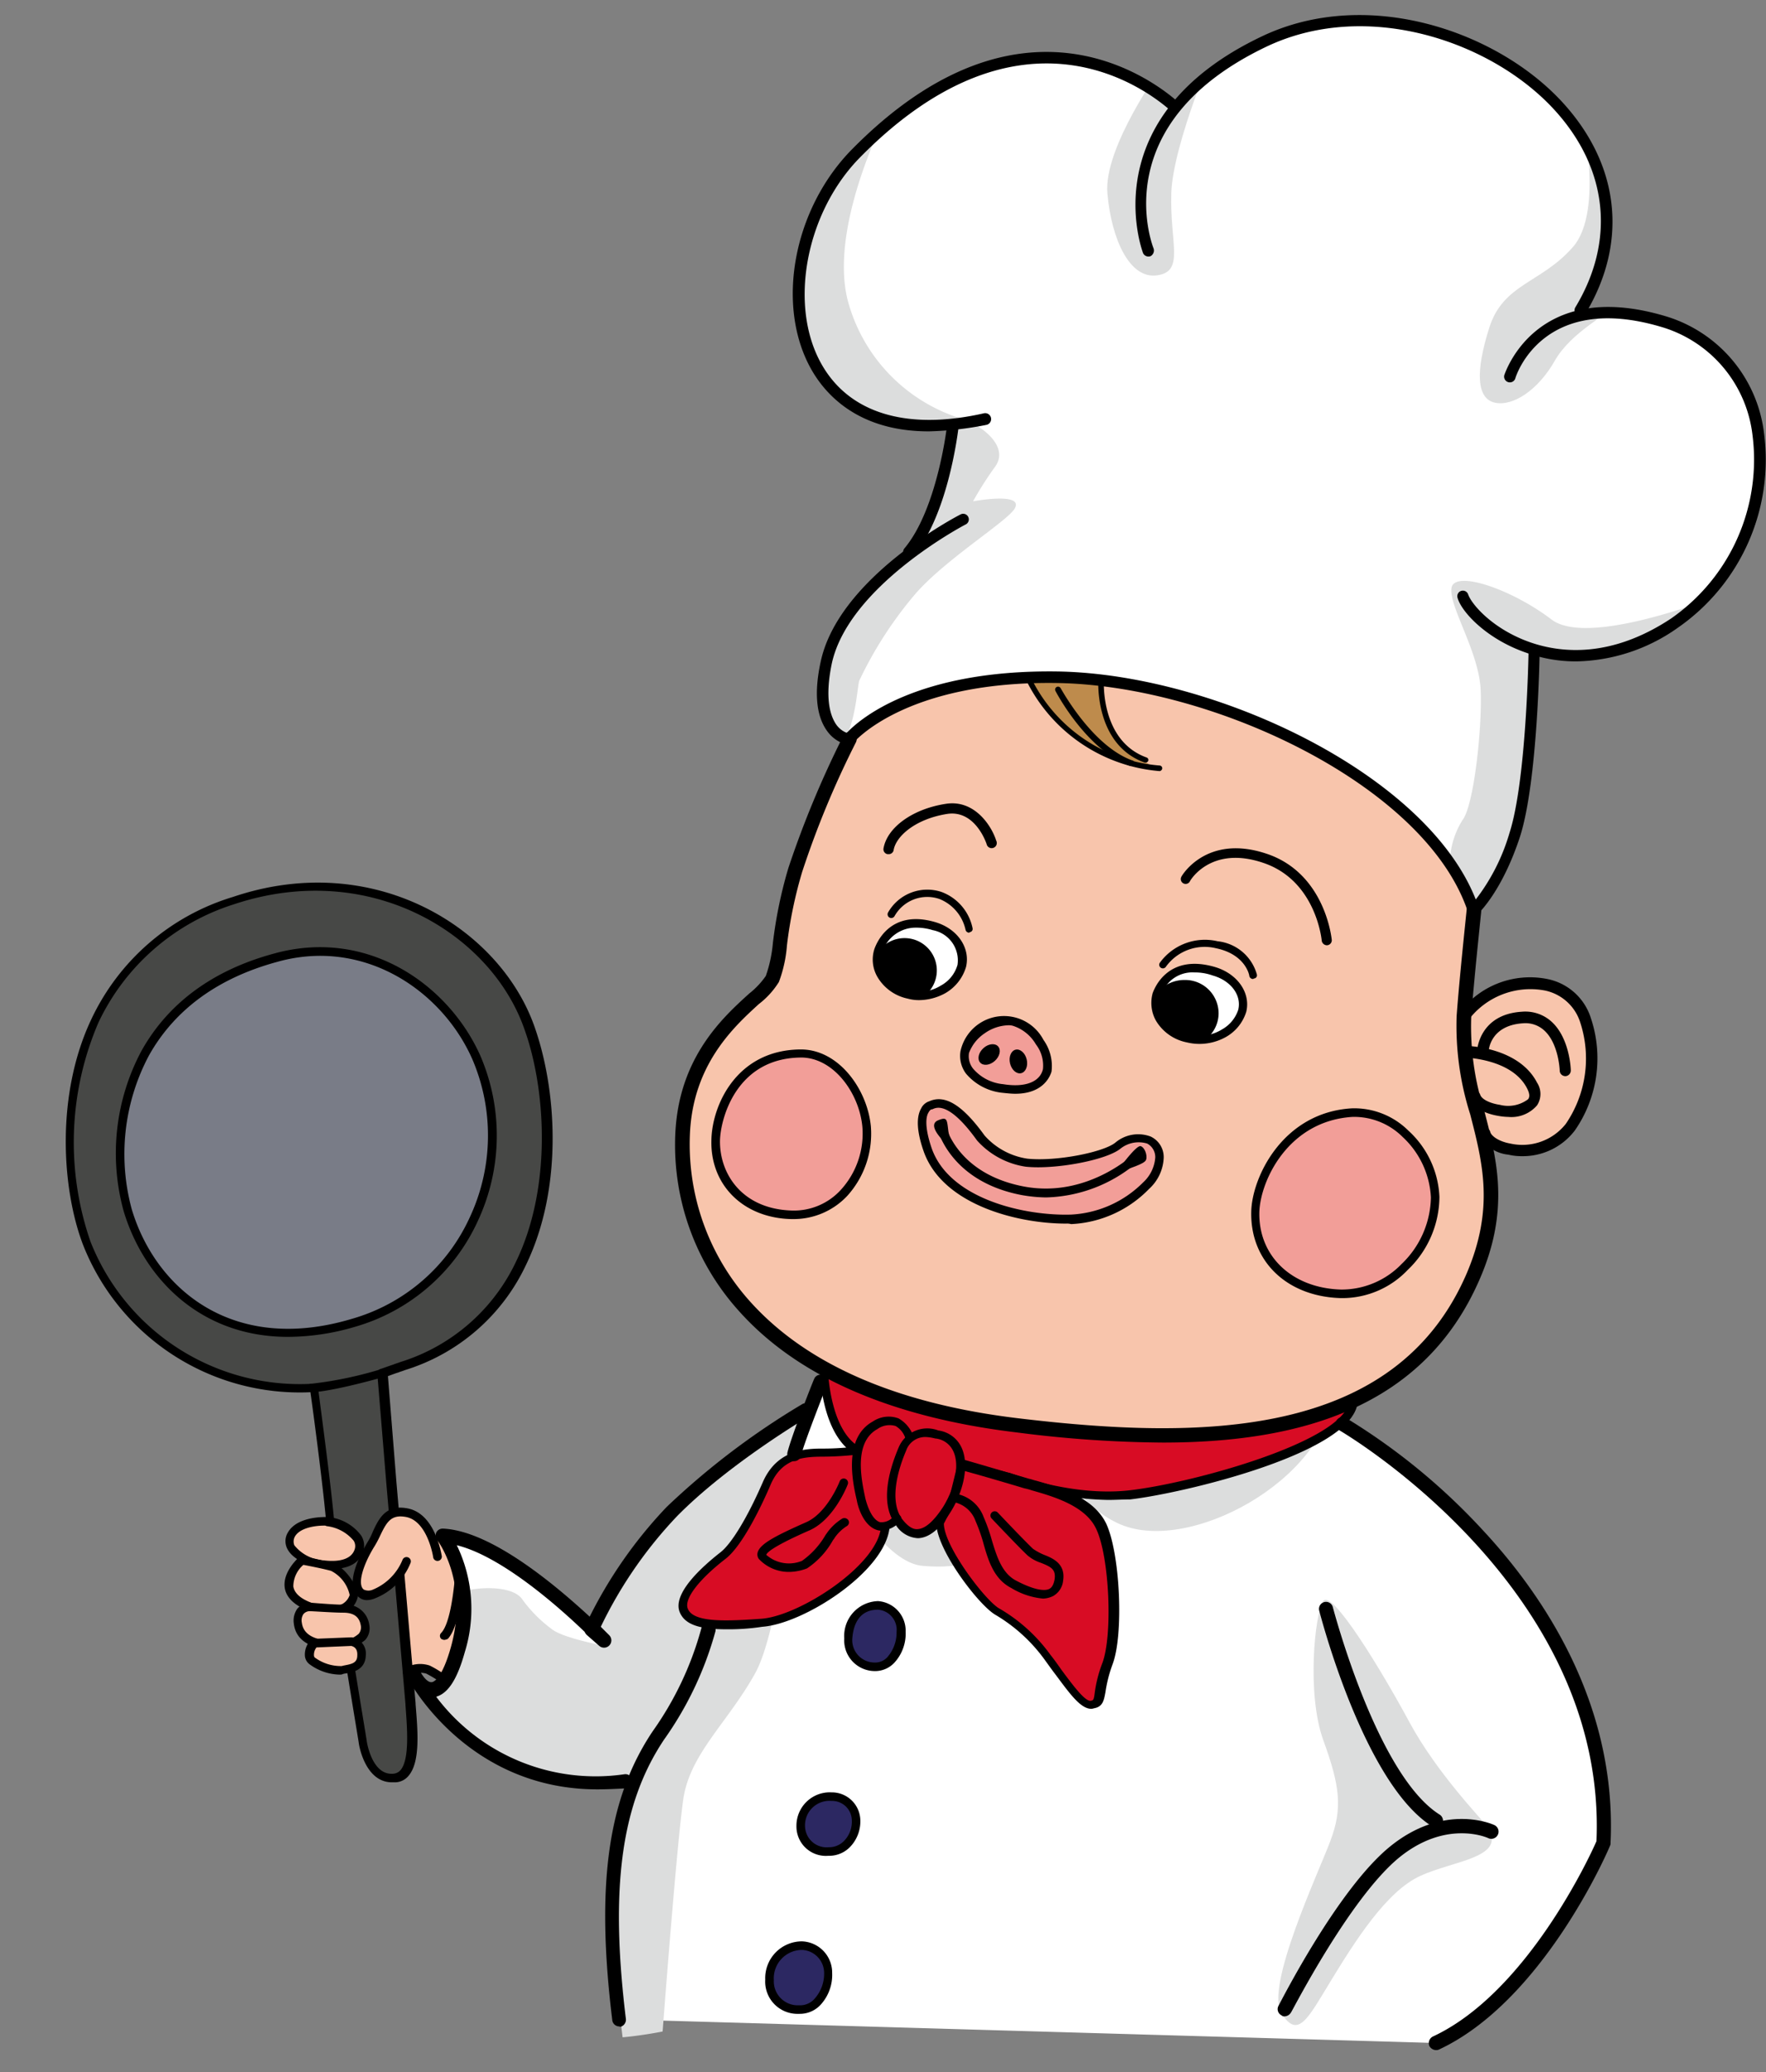 <svg id="グループ化_268" data-name="グループ化 268" xmlns="http://www.w3.org/2000/svg" xmlns:xlink="http://www.w3.org/1999/xlink" viewBox="0 0 171.702 201.395">
  <rect x="0" y="0" width="171.702" height="201.395" fill="#808080" stroke="none"/>
  <defs>
    <style>
      .cls-1 {
        fill: none;
        stroke: #e60012;
        stroke-linecap: round;
        stroke-miterlimit: 10;
        stroke-width: 1.701px;
      }

      .cls-2 {
        fill: #fff;
      }

      .cls-3 {
        fill: #f8c5ac;
      }

      .cls-4 {
        clip-path: url(#clip-path);
      }

      .cls-5 {
        fill: #dcdddd;
      }

      .cls-6 {
        fill: #d80c24;
      }

      .cls-7 {
        fill: #f29e98;
      }

      .cls-8 {
        fill: #be8b4c;
      }

      .cls-9 {
        clip-path: url(#clip-path-5);
      }

      .cls-10 {
        fill: #474846;
      }

      .cls-11 {
        fill: #2c2862;
      }

      .cls-12 {
        fill: #797c87;
      }
    </style>
    <clipPath id="clip-path">
      <path id="パス_94" data-name="パス 94" d="M172.656,274.522,144.87,266.5l-18.882,2.3-4.011,1.614s-1.272,3.18-2.055,5.381l.587-2.593s-7.925,4.6-13.012,9.832a43.649,43.649,0,0,0-7.729,11.349c-2.739-2.641-9.637-8.854-14.529-9.05,0,0,3.424,4.256,1.468,11.055S82.5,299.03,82.5,299.03A20.538,20.538,0,0,0,103,309.156l.929-.1c-2.152,5.234-2.886,12.278-1.125,26.171l79.394,2.3c9.588-7.435,15.9-22.307,15.9-22.307C199.267,289.736,172.656,274.522,172.656,274.522Z" transform="translate(-82.5 -266.5)"/>
    </clipPath>
    <clipPath id="clip-path-5">
      <path id="パス_112" data-name="パス 112" d="M242.671,33.28a16,16,0,0,0-7.974-.538c.049-.294.1-.489.1-.489C245.459,14.5,220.511-1.7,204.124,6.033a23.594,23.594,0,0,0-8.658,6.457c0,.049-.049.049-.049.1v-.147c-2.152-1.908-14.822-11.887-30.965,4.452-9,9.1-8.022,28.226,9.343,26.367v.294s-.881,8.169-4.256,12.132l.245.049c-3.375,2.495-7.289,6.31-8.218,10.713-1.468,6.946,2.2,7.436,2.2,7.436s4.99-6.261,20.3-6.017,36.346,10.175,40.455,22.649c0,0,2.3-2.055,4.011-7.338s1.859-17.953,1.859-17.953v-.049c3.62,1.076,8.365.978,13.6-2.544C254.9,55.293,255.536,37.046,242.671,33.28Z" transform="translate(-158.85 -4.053)"/>
    </clipPath>
  </defs>
  <g id="グループ化_148" data-name="グループ化 148" transform="translate(0)">
    <g id="グループ化_66" data-name="グループ化 66">
      <path id="パス_89" data-name="パス 89" class="cls-1" d="M0,0"/>
    </g>
    <g id="グループ化_67" data-name="グループ化 67" transform="translate(40.357 130.366)">
      <path id="パス_90" data-name="パス 90" class="cls-2" d="M172.656,274.522,144.87,266.5l-18.882,2.3-4.011,1.614s-1.272,3.18-2.055,5.381l.587-2.593s-7.925,4.6-13.012,9.832a43.649,43.649,0,0,0-7.729,11.349c-2.739-2.641-9.637-8.854-14.529-9.05,0,0,3.424,4.256,1.468,11.055S82.5,299.03,82.5,299.03A20.538,20.538,0,0,0,103,309.156l.929-.1c-2.152,5.234-2.886,12.278-1.516,23.334l79.394,2.3c9.979-4.6,16.29-19.469,16.29-19.469C199.267,289.736,172.656,274.522,172.656,274.522Z" transform="translate(-82.5 -266.5)"/>
    </g>
    <g id="グループ化_68" data-name="グループ化 68" transform="translate(142.302 95.58)">
      <path id="パス_91" data-name="パス 91" class="cls-3" d="M290.9,198.623a7.841,7.841,0,0,1,7.974-3.082c5.381.978,5.528,9.832,2.348,13.844-2.69,3.424-7.827,2.3-8.316.587" transform="translate(-290.9 -195.389)"/>
    </g>
    <g id="グループ化_69" data-name="グループ化 69" transform="translate(28.068 147.022)">
      <path id="パス_92" data-name="パス 92" class="cls-3" d="M72.6,303.362l-1.223-.1a3.763,3.763,0,0,0-2.495-2.641c-2.348-.489-2.593,1.565-3.522,3.033-.147.2-.245.44-.391.685h-.049l-.685-.734c-.147-.929-1.223-1.859-3.18-2.2,0,0-2.69-.2-3.473,1.272-.587,1.076.342,1.957,1.614,2.446v.147c-.342-.049-.538-.1-.538-.1s-3.326,2.886.734,4.549a1.278,1.278,0,0,0-1.174,1.614,2.064,2.064,0,0,0,1.37,1.712l.049.587c-.2.391-.44,1.027.1,1.419a4.61,4.61,0,0,0,2.886.881s6.017.391,7.24.049,2.886.734,2.886.734.929-2.642,1.37-4.6S72.6,303.362,72.6,303.362Z" transform="translate(-57.378 -300.549)"/>
    </g>
    <g id="グループ化_74" data-name="グループ化 74" transform="translate(40.357 130.366)">
      <g id="グループ化_70" data-name="グループ化 70" class="cls-4">
        <path id="パス_93" data-name="パス 93" class="cls-5" d="M120.612,275.9l.538,4.7s-1.614,18.1-4.3,22.943-6.359,7.827-7,12.278-2.006,22.551-2.006,22.551-9.294,1.908-9.588-.685c-.294-2.544-2.544-6.212-.832-12.132,1.761-5.919,5.381-6.9.929-9.735s-7-4.06-8.365-4.99A54.46,54.46,0,0,1,85,305.984s3.767-5.283,3.62-7.827-1.223-2.152-.147-2.544,4.6-.685,5.674.685a13.125,13.125,0,0,0,3.082,3.082c1.174.782,4.745,1.467,4.745,1.467s-1.468-1.908.538-4.843c2.006-2.984,10.126-17.023,10.126-17.023Z" transform="translate(-83.777 -271.302)"/>
      </g>
      <g id="グループ化_71" data-name="グループ化 71" class="cls-4">
        <path id="パス_95" data-name="パス 95" class="cls-5" d="M274.334,339.835c-.489-.685-4.843-5.136-7.533-10.126s-7.533-12.963-8.365-11.74-1.614,9.05,0,13.5,1.908,6.6.685,9.832-6.359,14.186-4.745,16.73,2.544.538,4.843-3.229,5.381-8.658,8.658-10.126C271.105,343.161,276.486,342.917,274.334,339.835Z" transform="translate(-170.139 -292.727)"/>
      </g>
      <g id="グループ化_72" data-name="グループ化 72" class="cls-4">
        <path id="パス_97" data-name="パス 97" class="cls-5" d="M209.389,274.749s-.538,7.974,6.213,11.2,20.252-4.207,20.937-12.572C237.175,265.063,209.389,274.749,209.389,274.749Z" transform="translate(-147.313 -268.292)"/>
      </g>
      <g id="グループ化_73" data-name="グループ化 73" class="cls-4">
        <path id="パス_99" data-name="パス 99" class="cls-5" d="M168.6,294.552s3.62,6.751,7.289,7c3.62.294,6.457-.391,7.289-3.228s-6.066-5.919-6.066-5.919Z" transform="translate(-126.482 -279.73)"/>
      </g>
    </g>
    <g id="グループ化_75" data-name="グループ化 75" transform="translate(66.396 131.051)">
      <path id="パス_101" data-name="パス 101" class="cls-6" d="M199.26,270.835s-17.562-1.614-18-1.614c-.391,0-18.393-1.321-18.393-1.321l-13.4,2.25s.147,5.772,3.18,7.582h0c-.147,0-1.614.2-3.277.2-1.761,0-4.256.1-5.528,3.033-1.272,2.984-2.935,5.968-4.207,7s-4.452,3.669-3.816,5.332,3.864,1.516,7.631,1.223,11.642-5.234,11.985-9.294l.391-.342a5.378,5.378,0,0,0,.685-.538c.049.1.147.2.2.294,1.321,1.761,2.788,1.565,4.4-.783l-.44.832c-.1,2.3,3.962,7.729,5.528,8.659a16.263,16.263,0,0,1,4.941,4.451c1.908,2.446,3.277,4.745,4.354,4.6s.391-1.076,1.468-3.962.685-10.762-.636-13.452-5.234-3.473-7.24-4.109L162.718,279l-.049.2v-.147l.049-.049,4.549,1.174a27.683,27.683,0,0,0,11.887,1.712c5.919-.636,21.181-4.7,21.768-9Z" transform="translate(-135.73 -267.9)"/>
    </g>
    <g id="グループ化_76" data-name="グループ化 76" transform="translate(66.266 63.349)">
      <path id="パス_102" data-name="パス 102" class="cls-3" d="M212.478,154.595s-.734,6.848-.978,10.371c-.636,8.805,5.479,14.577.881,25.193-6.7,15.556-23.725,16.975-44.271,14.529-27.2-3.229-33.02-18.491-32.628-28.226s7.827-13.208,8.707-15.164.489-4.892,2.2-10.615a92.269,92.269,0,0,1,5.283-12.719l3.62-7.827s31.8-.636,32.139-.636,21.035,11.3,21.377,11.545,3.962,9.93,3.962,9.93Z" transform="translate(-135.463 -129.5)"/>
    </g>
    <g id="グループ化_77" data-name="グループ化 77" transform="translate(112.319 94.07)">
      <path id="パス_103" data-name="パス 103" class="cls-2" d="M238.018,196.459c.391-1.663-.832-3.278-2.788-3.865-3.62-1.076-5.087,1.076-5.479,2.25-.538,1.614.44,3.62,3.033,4.3A4.373,4.373,0,0,0,238.018,196.459Z" transform="translate(-229.608 -192.302)"/>
    </g>
    <g id="グループ化_78" data-name="グループ化 78" transform="translate(85.263 89.739)">
      <path id="パス_104" data-name="パス 104" class="cls-2" d="M182.518,187.583a3.388,3.388,0,0,0-2.69-3.864c-3.522-1.027-4.99,1.125-5.381,2.348-.538,1.614.391,3.669,2.935,4.3A4.362,4.362,0,0,0,182.518,187.583Z" transform="translate(-174.299 -183.449)"/>
    </g>
    <g id="グループ化_79" data-name="グループ化 79" transform="translate(69.609 102.385)">
      <path id="パス_105" data-name="パス 105" class="cls-7" d="M156.926,216.393c-.294-3.278-2.837-7.142-6.408-7.093-6.262.049-8.169,5.723-8.218,8.463-.049,3.767,2.593,7.093,7.387,7.24C154.627,225.1,157.317,220.257,156.926,216.393Z" transform="translate(-142.299 -209.299)"/>
    </g>
    <g id="グループ化_80" data-name="グループ化 80" transform="translate(122.048 108.098)">
      <path id="パス_106" data-name="パス 106" class="cls-7" d="M267.01,229.207c-.1-4.354-3.962-8.463-8.071-8.218-6.506.391-9.343,6.457-9.441,9.686-.1,4.354,3.131,7.827,8.316,7.925C263,238.8,267.108,233.708,267.01,229.207Z" transform="translate(-249.496 -220.979)"/>
    </g>
    <g id="グループ化_81" data-name="グループ化 81" transform="translate(93.796 99.209)">
      <path id="パス_107" data-name="パス 107" class="cls-7" d="M199.792,207.6c.391-1.517-1.37-4.4-3.278-4.745a4.657,4.657,0,0,0-4.745,2.984c-.245,1.516,1.076,3.131,3.669,3.522C198.08,209.8,199.45,208.87,199.792,207.6Z" transform="translate(-191.741 -202.808)"/>
    </g>
    <g id="グループ化_82" data-name="グループ化 82" transform="translate(89.657 107.266)">
      <path id="パス_108" data-name="パス 108" class="cls-7" d="M188.965,222.615a7.276,7.276,0,0,0,4.451,2.4c2.739.293,7.582-.636,8.854-1.663s3.913-1.223,4.06,1.174-4.109,5.87-8.561,6.017-12.229-1.516-13.99-6.848c-1.272-3.865.293-4.207.293-4.207C185.1,218.947,186.568,219.289,188.965,222.615Z" transform="translate(-183.282 -219.278)"/>
    </g>
    <g id="グループ化_83" data-name="グループ化 83" transform="translate(100.282 63.74)">
      <path id="パス_109" data-name="パス 109" class="cls-8" d="M205,132.746s2.054,4.158,5.039,6.115c2.1,1.419,7,2.348,7,2.348l-2.544-1.565a8.825,8.825,0,0,1-1.908-3.082,15.811,15.811,0,0,1-.978-4.6L205,130.3Z" transform="translate(-205 -130.3)"/>
    </g>
    <g id="グループ化_84" data-name="グループ化 84" transform="translate(77.706 1.982)">
      <path id="パス_110" data-name="パス 110" class="cls-2" d="M242.671,33.28a16,16,0,0,0-7.974-.538c.049-.294.1-.489.1-.489C245.459,14.5,220.511-1.7,204.124,6.033a23.594,23.594,0,0,0-8.658,6.457c0,.049-.049.049-.049.1v-.147c-2.152-1.908-14.822-11.887-30.965,4.452-9,9.1-8.022,28.226,9.343,26.367v.294s-.881,8.169-4.256,12.132l.245.049c-3.375,2.495-7.289,6.31-8.218,10.713-1.468,6.946,2.2,7.436,2.2,7.436s4.99-6.261,20.3-6.017,36.346,10.175,40.455,22.649c0,0,2.3-2.055,4.011-7.338s1.859-17.953,1.859-17.953v-.049c3.62,1.076,8.365.978,13.6-2.544C254.9,55.293,255.536,37.046,242.671,33.28Z" transform="translate(-158.85 -4.053)"/>
    </g>
    <g id="グループ化_89" data-name="グループ化 89" transform="translate(77.706 1.982)">
      <g id="グループ化_85" data-name="グループ化 85" class="cls-9">
        <path id="パス_111" data-name="パス 111" class="cls-5" d="M165.334,14.9c-.294.391-7.974,13.746-5.674,22.111a16.459,16.459,0,0,0,11.2,11.349c1.908.685,4.452,2.69,3.082,4.6a33.423,33.423,0,0,0-2.152,3.375s4.941-.929,4.06.685c-.685,1.223-6.6,4.843-9.588,8.218a38.283,38.283,0,0,0-5.528,8.512c-.245.685-.391,5.821-2.544,6.9s-7.974-2.544-4.06-10.273c3.914-7.68,10.909-13.208,11.055-14.039s-16.045-12.67-13.893-22.4S165.334,14.9,165.334,14.9Z" transform="translate(-154.89 -9.594)"/>
      </g>
      <g id="グループ化_86" data-name="グループ化 86" class="cls-9">
        <path id="パス_113" data-name="パス 113" class="cls-5" d="M225.363,10.746s-5.674,7.827-5.283,12.278,2.152,8.365,4.843,7.974,1.223-3.082,1.37-7.974c.147-4.843,4.451-14.724,4.451-14.724Z" transform="translate(-190.118 -6.222)"/>
      </g>
      <g id="グループ化_87" data-name="グループ化 87" class="cls-9">
        <path id="パス_115" data-name="パス 115" class="cls-5" d="M303.7,21c.391.538,2.544,10.273-.538,13.746-3.082,3.522-6.751,3.522-8.12,7.827s-1.223,6.9.538,7.289,4.207-1.223,5.821-4.06,5.136-4.452,6.751-6.066.147-1.076,0-8.218S303.7,21,303.7,21Z" transform="translate(-227.95 -12.71)"/>
      </g>
      <g id="グループ化_88" data-name="グループ化 88" class="cls-9">
        <path id="パス_117" data-name="パス 117" class="cls-5" d="M316.034,116.184s-14.039,5.919-17.953,2.984c-3.913-2.984-9.441-4.843-9.735-3.082s2.69,6.213,2.837,9.979-.685,11.2-1.761,12.572A8.006,8.006,0,0,0,288.2,142.4l3.62,8.512,4.452-3.229,5.674-19.029Z" transform="translate(-224.925 -60.932)"/>
      </g>
    </g>
    <g id="グループ化_90" data-name="グループ化 90" transform="translate(6.759 86.199)">
      <path id="パス_119" data-name="パス 119" class="cls-10" d="M58.52,189.756c-3.375-9.2-15.262-16.73-28.764-12.181-18.1,6.115-17.268,25.437-14.284,33.264a22.394,22.394,0,0,0,22.111,14.088c.44,3.326,1.37,10.273,1.614,13.452.293,4.207,3.131,20.986,3.131,20.986s.538,3.669,2.984,3.522c2.25-.147,1.565-4.3,1.321-7.142s-1.565-21.573-1.565-21.573l-.832-10.713c.636-.2,1.321-.44,2.006-.636C62.091,217.59,61.748,198.659,58.52,189.756Z" transform="translate(-13.817 -176.211)"/>
    </g>
    <g id="グループ化_91" data-name="グループ化 91" transform="translate(82.083 155.608)">
      <path id="パス_120" data-name="パス 120" class="cls-11" d="M173.734,321.493a2.463,2.463,0,0,0-2.25-2.593c-2.348,0-2.837,2.152-2.886,3.18a2.564,2.564,0,0,0,2.593,2.788C172.9,324.917,173.783,322.96,173.734,321.493Z" transform="translate(-168.205 -318.509)"/>
      <path id="パス_121" data-name="パス 121" d="M170.831,324.9h-.049a2.984,2.984,0,0,1-2.984-3.18,3.388,3.388,0,0,1,3.278-3.62h0a2.885,2.885,0,0,1,2.69,2.984h0a4.171,4.171,0,0,1-1.125,3.033A2.56,2.56,0,0,1,170.831,324.9Zm.245-5.968h0c-2.3,0-2.446,2.3-2.495,2.788a2.175,2.175,0,0,0,2.152,2.348,1.6,1.6,0,0,0,1.272-.538,3.636,3.636,0,0,0,.88-2.446h0A1.964,1.964,0,0,0,171.076,318.932Z" transform="translate(-167.797 -318.1)"/>
    </g>
    <g id="グループ化_92" data-name="グループ化 92" transform="translate(77.436 174.196)">
      <path id="パス_122" data-name="パス 122" class="cls-11" d="M164.53,359.2a2.371,2.371,0,0,0-2.348-2.3,2.769,2.769,0,0,0-2.984,2.837,2.468,2.468,0,0,0,2.69,2.495A2.747,2.747,0,0,0,164.53,359.2Z" transform="translate(-158.757 -356.509)"/>
      <path id="パス_123" data-name="パス 123" d="M161.478,362.264h-.1a2.855,2.855,0,0,1-3.082-2.886,3.244,3.244,0,0,1,3.424-3.278,2.767,2.767,0,0,1,2.788,2.69h0a3.578,3.578,0,0,1-.978,2.593A2.816,2.816,0,0,1,161.478,362.264Zm.245-5.332h0a2.376,2.376,0,0,0-2.593,2.446,2.1,2.1,0,0,0,2.3,2.055,2.034,2.034,0,0,0,1.516-.636,2.689,2.689,0,0,0,.734-2.006h0A1.911,1.911,0,0,0,161.723,356.932Z" transform="translate(-158.297 -356.1)"/>
    </g>
    <g id="グループ化_93" data-name="グループ化 93" transform="translate(74.403 188.676)">
      <path id="パス_124" data-name="パス 124" class="cls-11" d="M158.673,389.19a2.616,2.616,0,0,0-2.495-2.69,3.113,3.113,0,0,0-3.18,3.327,2.728,2.728,0,0,0,2.837,2.886C157.743,392.81,158.722,390.756,158.673,389.19Z" transform="translate(-152.557 -386.109)"/>
      <path id="パス_125" data-name="パス 125" d="M155.425,392.744h-.1a3.133,3.133,0,0,1-3.229-3.326,3.573,3.573,0,0,1,3.571-3.718,3.041,3.041,0,0,1,2.935,3.082h0a4.288,4.288,0,0,1-1.125,3.082A2.738,2.738,0,0,1,155.425,392.744Zm.294-6.213h0a2.76,2.76,0,0,0-2.788,2.935,2.328,2.328,0,0,0,2.446,2.446,1.869,1.869,0,0,0,1.516-.636,3.65,3.65,0,0,0,.929-2.495h0A2.253,2.253,0,0,0,155.719,386.532Z" transform="translate(-152.097 -385.7)"/>
    </g>
    <g id="グループ化_94" data-name="グループ化 94" transform="translate(11.677 92.465)">
      <path id="パス_126" data-name="パス 126" class="cls-12" d="M58.519,199.333C55.437,192.386,47.708,187.25,39,189.6,23.3,193.9,22.76,208.089,24.619,214.2c2.495,8.365,10.371,14.382,21.915,10.909C58.421,221.541,62.628,208.676,58.519,199.333Z" transform="translate(-23.871 -189.021)"/>
    </g>
    <g id="グループ化_95" data-name="グループ化 95" transform="translate(11.262 92.048)">
      <path id="パス_127" data-name="パス 127" d="M39.742,226.046c-8.414,0-13.942-5.577-15.947-12.18a21.141,21.141,0,0,1,1.712-15.6c2.593-4.647,6.946-7.876,12.963-9.49,9.148-2.495,16.974,3.131,20.007,9.979h0a19.615,19.615,0,0,1-.245,16,18.85,18.85,0,0,1-11.985,10.322A23.1,23.1,0,0,1,39.742,226.046Zm3.131-37.031a15.507,15.507,0,0,0-4.158.587c-5.772,1.565-9.979,4.647-12.474,9.1a20.428,20.428,0,0,0-1.663,14.969c2.348,7.778,9.881,14.088,21.426,10.615A18.033,18.033,0,0,0,57.45,214.4a18.782,18.782,0,0,0,.245-15.311h0C55.3,193.614,49.672,189.015,42.873,189.015Z" transform="translate(-23.023 -188.168)"/>
    </g>
    <g id="グループ化_96" data-name="グループ化 96" transform="translate(111.94 93.673)">
      <path id="パス_128" data-name="パス 128" d="M233.513,199.273a5.222,5.222,0,0,1-1.223-.147,4.5,4.5,0,0,1-3.033-2.152,3.56,3.56,0,0,1-.293-2.642c.147-.391,1.419-3.864,6.017-2.544,2.2.636,3.522,2.495,3.082,4.354h0a4.251,4.251,0,0,1-1.957,2.446A5.262,5.262,0,0,1,233.513,199.273Zm-.489-6.946a3.156,3.156,0,0,0-3.229,2.25,2.628,2.628,0,0,0,.2,2.006,3.853,3.853,0,0,0,2.544,1.761,4.063,4.063,0,0,0,3.18-.489,3.394,3.394,0,0,0,1.565-1.908c.342-1.419-.734-2.837-2.495-3.326A5.073,5.073,0,0,0,233.023,192.327Zm4.6,3.718Z" transform="translate(-228.832 -191.491)"/>
    </g>
    <g id="グループ化_97" data-name="グループ化 97" transform="translate(112.462 95.243)">
      <path id="パス_129" data-name="パス 129" d="M234.645,200.472a3.174,3.174,0,0,0,1.272-2.544,3.248,3.248,0,0,0-3.326-3.229,3.4,3.4,0,0,0-2.446,1.027l-.245,1.419.832,2.1,1.565.832Z" transform="translate(-229.9 -194.7)"/>
    </g>
    <g id="グループ化_98" data-name="グループ化 98" transform="translate(84.854 89.323)">
      <path id="パス_130" data-name="パス 130" d="M177.981,190.474a4.169,4.169,0,0,1-1.125-.147,4.473,4.473,0,0,1-2.935-2.1,3.356,3.356,0,0,1-.293-2.739c.147-.391,1.419-3.913,5.919-2.592,2.152.636,3.424,2.495,2.984,4.354h0a4.376,4.376,0,0,1-2.006,2.544A5.362,5.362,0,0,1,177.981,190.474Zm-.294-7.044a3.392,3.392,0,0,0-3.277,2.348,2.521,2.521,0,0,0,.2,2.055,3.572,3.572,0,0,0,2.446,1.712,3.949,3.949,0,0,0,3.033-.489,3.332,3.332,0,0,0,1.614-2.006h0a2.985,2.985,0,0,0-2.4-3.375A5.388,5.388,0,0,0,177.688,183.43Z" transform="translate(-173.462 -182.597)"/>
    </g>
    <g id="グループ化_99" data-name="グループ化 99" transform="translate(85.362 91.183)">
      <path id="パス_131" data-name="パス 131" d="M179.049,191.977a3.14,3.14,0,1,0-4.3-4.549l-.245,1.37.832,2.054,1.516.783Z" transform="translate(-174.5 -186.4)"/>
    </g>
    <g id="グループ化_100" data-name="グループ化 100" transform="translate(69.168 101.994)">
      <path id="パス_132" data-name="パス 132" d="M149.371,224.985h-.2c-4.647-.1-7.876-3.277-7.778-7.631.049-3.424,2.446-8.805,8.658-8.854h.049c3.669,0,6.457,3.864,6.8,7.484h0a9,9,0,0,1-2.3,6.751A7.144,7.144,0,0,1,149.371,224.985Zm.734-15.7h0c-6.31.049-7.827,5.968-7.876,8.071-.049,3.18,2.1,6.653,7,6.8a6.174,6.174,0,0,0,4.745-2.006,8.106,8.106,0,0,0,2.1-6.115C155.78,212.756,153.285,209.283,150.105,209.283Z" transform="translate(-141.396 -208.5)"/>
    </g>
    <g id="グループ化_101" data-name="グループ化 101" transform="translate(121.657 107.708)">
      <path id="パス_133" data-name="パス 133" d="M257.6,238.633h-.2c-5.234-.147-8.805-3.571-8.707-8.365.049-3.326,3.033-9.686,9.784-10.077a7.466,7.466,0,0,1,5.479,2.152,9.243,9.243,0,0,1,3.033,6.457,9.884,9.884,0,0,1-3.082,7.093A8.762,8.762,0,0,1,257.6,238.633Zm1.272-17.61h-.342c-6.261.391-8.952,6.213-9.05,9.246-.1,4.3,3.18,7.387,7.925,7.533a8.107,8.107,0,0,0,5.919-2.495,9.167,9.167,0,0,0,2.837-6.457h0a8.588,8.588,0,0,0-2.74-5.87A6.689,6.689,0,0,0,258.873,221.023Z" transform="translate(-248.696 -220.182)"/>
    </g>
    <g id="グループ化_102" data-name="グループ化 102" transform="translate(93.355 98.809)">
      <path id="パス_134" data-name="パス 134" d="M196.2,209.479c-.391,0-.832-.049-1.321-.1a5.35,5.35,0,0,1-3.473-1.859,2.877,2.877,0,0,1-.538-2.152,4.33,4.33,0,0,1,8.071-1.125,4.352,4.352,0,0,1,.783,3.082l-.391-.1.391.1C199.577,207.816,198.893,209.479,196.2,209.479Zm-.734-6.653a4.185,4.185,0,0,0-2.25.783,3.975,3.975,0,0,0-1.516,1.908,1.945,1.945,0,0,0,.391,1.516,4.37,4.37,0,0,0,2.935,1.516c2.1.342,3.571-.2,3.864-1.468a3.367,3.367,0,0,0-.685-2.4,4,4,0,0,0-2.25-1.81A1.506,1.506,0,0,0,195.468,202.826Z" transform="translate(-190.842 -201.989)"/>
    </g>
    <g id="グループ化_103" data-name="グループ化 103" transform="translate(97.934 101.824)">
      <ellipse id="楕円形_23" data-name="楕円形 23" cx="0.832" cy="1.174" rx="0.832" ry="1.174" transform="translate(0 0.382) rotate(-13.262)"/>
    </g>
    <g id="グループ化_104" data-name="グループ化 104" transform="translate(94.742 101.079)">
      <ellipse id="楕円形_24" data-name="楕円形 24" cx="1.174" cy="0.832" rx="1.174" ry="0.832" transform="translate(0 1.578) rotate(-42.22)"/>
    </g>
    <g id="グループ化_105" data-name="グループ化 105" transform="translate(6.395 85.78)">
      <path id="パス_135" data-name="パス 135" d="M44.785,262.794c-2.642,0-3.229-3.718-3.229-3.865-.1-.685-2.837-16.828-3.131-21.035-.245-3.082-1.125-9.881-1.565-13.012A22.644,22.644,0,0,1,14.75,210.549c-2.055-5.381-2.69-14.577.832-21.964a22.348,22.348,0,0,1,13.746-11.838c13.6-4.6,25.78,2.886,29.253,12.425,2.25,6.213,2.886,15.849-.783,23.383a19.261,19.261,0,0,1-11.74,10.175c-.245.1-.44.147-.685.245-.342.1-.685.245-.978.342l.832,10.371s1.614,18.589,1.859,21.426v.1c.2,2.495.489,5.577-.685,6.946a1.719,1.719,0,0,1-1.321.636ZM37.2,224.051a.378.378,0,0,1,.391.342c.489,3.718,1.37,10.371,1.614,13.452.293,4.158,3.131,20.79,3.131,20.937,0,.049.489,3.326,2.544,3.18a1.04,1.04,0,0,0,.734-.343c.929-1.076.636-4.256.489-6.31v-.1c-.245-2.837-1.859-21.426-1.859-21.426l-.881-10.713a.428.428,0,0,1,.294-.44c.44-.147.832-.293,1.272-.44.245-.1.44-.147.685-.245a18.481,18.481,0,0,0,11.251-9.784c3.522-7.289,2.886-16.926.734-22.747h0c-3.326-9.2-15.067-16.339-28.226-11.936a21.817,21.817,0,0,0-13.11,11.447,29.46,29.46,0,0,0-.783,21.328A21.881,21.881,0,0,0,37.2,224.051Z" transform="translate(-13.074 -175.356)"/>
    </g>
    <g id="グループ化_106" data-name="グループ化 106" transform="translate(77.078 5.047)">
      <path id="パス_136" data-name="パス 136" d="M170.79,47.193c-6.9,0-10.077-3.62-11.447-6.066-3.473-6.213-1.712-15.6,4.011-21.377,16.436-16.632,29.351-6.653,31.748-4.5a.555.555,0,0,1-.734.832c-2.3-2.055-14.48-11.5-30.231,4.452-5.283,5.332-7,14.333-3.816,20.056,2.69,4.843,8.316,6.555,15.849,4.843a.576.576,0,0,1,.245,1.125A32.4,32.4,0,0,1,170.79,47.193Z" transform="translate(-157.565 -10.317)"/>
    </g>
    <g id="グループ化_107" data-name="グループ化 107" transform="translate(110.403 1.47)">
      <path id="パス_137" data-name="パス 137" d="M268.938,32.3a.7.7,0,0,1-.294-.1.6.6,0,0,1-.2-.783c3.913-6.457,3.18-13.452-1.957-19.127-6.066-6.7-18.2-10.86-27.981-6.261-15.7,7.436-11.251,19.176-11.055,19.665a.629.629,0,0,1-.294.734.576.576,0,0,1-.734-.294c-.049-.147-5.039-13.208,11.594-21.084,10.224-4.843,22.942-.489,29.3,6.555,5.479,6.066,6.262,13.55,2.1,20.448A.6.6,0,0,1,268.938,32.3Z" transform="translate(-225.69 -3.005)"/>
    </g>
    <g id="グループ化_108" data-name="グループ化 108" transform="translate(141.685 29.835)">
      <path id="パス_138" data-name="パス 138" d="M301.213,95.433a14.084,14.084,0,0,1-4.843-.832c-3.865-1.321-6.31-3.962-6.7-5.332a.541.541,0,1,1,1.027-.342c.342.978,2.4,3.375,6.017,4.647,3.082,1.076,7.925,1.516,13.7-2.3a18.8,18.8,0,0,0,7.925-17.855A12.458,12.458,0,0,0,309.382,62.9c-11.349-3.326-13.991,4.647-14.088,4.99a.558.558,0,1,1-1.076-.294c.049-.1,2.984-9.392,15.458-5.772a13.557,13.557,0,0,1,9.784,11.4,19.87,19.87,0,0,1-8.365,18.931A17.557,17.557,0,0,1,301.213,95.433Z" transform="translate(-289.638 -60.99)"/>
    </g>
    <g id="グループ化_109" data-name="グループ化 109" transform="translate(87.813 40.938)">
      <path id="パス_139" data-name="パス 139" d="M180.044,96.95a.444.444,0,0,1-.342-.147.546.546,0,0,1-.049-.783c3.18-3.816,4.109-11.789,4.109-11.838a.567.567,0,1,1,1.125.147c-.049.342-.978,8.365-4.354,12.425A.791.791,0,0,1,180.044,96.95Z" transform="translate(-179.511 -83.687)"/>
    </g>
    <g id="グループ化_110" data-name="グループ化 110" transform="translate(79.42 49.927)">
      <path id="パス_140" data-name="パス 140" d="M226.214,141.166h-.147a.559.559,0,0,1-.391-.342c-4.011-12.278-24.752-22.062-39.917-22.307-14.822-.245-19.812,5.772-19.861,5.821a.465.465,0,0,1-.489.2,3.407,3.407,0,0,1-2.1-1.419c-1.027-1.468-1.223-3.718-.587-6.653,1.712-8.12,13.11-14.088,13.6-14.333a.547.547,0,1,1,.489.978c-.1.049-11.4,5.968-13.012,13.55-.685,3.326-.147,4.99.391,5.821a2.284,2.284,0,0,0,1.076.88c1.174-1.272,6.751-6.164,20.5-5.968,15.164.245,35.808,9.881,40.651,22.16a19.542,19.542,0,0,0,3.277-6.457c1.663-5.136,1.859-17.659,1.859-17.757a.543.543,0,0,1,.538-.538h0a.543.543,0,0,1,.538.538c0,.538-.2,12.768-1.908,18.1-1.761,5.381-4.06,7.484-4.158,7.582A.381.381,0,0,1,226.214,141.166Z" transform="translate(-162.354 -102.062)"/>
    </g>
    <g id="グループ化_111" data-name="グループ化 111" transform="translate(65.629 71.137)">
      <path id="パス_141" data-name="パス 141" d="M181.582,214.483A115.861,115.861,0,0,1,167.4,213.5c-12.278-1.467-21.426-5.479-27.1-11.887a24.085,24.085,0,0,1-6.115-17.023c.294-7.484,4.6-11.4,7.191-13.746a7.907,7.907,0,0,0,1.614-1.712,13.049,13.049,0,0,0,.685-3.18,43.367,43.367,0,0,1,1.517-7.338,96.508,96.508,0,0,1,5.332-12.816.689.689,0,1,1,1.223.636,89.667,89.667,0,0,0-5.234,12.621,42.515,42.515,0,0,0-1.468,7.093,12.926,12.926,0,0,1-.783,3.571,8.083,8.083,0,0,1-1.957,2.152c-2.4,2.2-6.457,5.87-6.7,12.768a22.839,22.839,0,0,0,5.772,16.045c5.479,6.164,14.284,10.028,26.22,11.447,17.61,2.1,36.59,2.055,43.537-14.088,2.69-6.31,1.565-10.713.342-15.458a28.328,28.328,0,0,1-1.321-9.539c.245-3.473.978-10.322.978-10.371a.713.713,0,1,1,1.419.147c0,.049-.734,6.9-.978,10.322a26.786,26.786,0,0,0,1.272,9.1c1.223,4.745,2.495,9.588-.44,16.339C206.97,211.156,194.838,214.483,181.582,214.483Z" transform="translate(-134.161 -145.421)"/>
    </g>
    <g id="グループ化_112" data-name="グループ化 112" transform="translate(141.758 94.987)">
      <path id="パス_142" data-name="パス 142" d="M296.006,211.554a5.458,5.458,0,0,1-1.321-.147,3.565,3.565,0,0,1-2.837-1.908.558.558,0,1,1,1.076-.294c.1.391.832.929,1.957,1.125a5.387,5.387,0,0,0,5.381-1.908,11.262,11.262,0,0,0,1.418-9.832,4.575,4.575,0,0,0-3.424-3.131,7.554,7.554,0,0,0-7.435,2.837.563.563,0,0,1-.93-.636,8.56,8.56,0,0,1,8.561-3.326,5.572,5.572,0,0,1,4.256,3.816,12.285,12.285,0,0,1-1.565,10.909A6.347,6.347,0,0,1,296.006,211.554Z" transform="translate(-289.787 -194.176)"/>
    </g>
    <g id="グループ化_113" data-name="グループ化 113" transform="translate(143.623 98.32)">
      <path id="パス_143" data-name="パス 143" d="M302.161,207.256a.543.543,0,0,1-.538-.538c0-.049-.1-2.641-1.516-3.913a2.7,2.7,0,0,0-2.055-.685c-3.131.2-3.326,2.544-3.326,2.642a.563.563,0,0,1-1.125-.049c0-.049.245-3.473,4.354-3.718a3.8,3.8,0,0,1,2.886.978c1.761,1.614,1.859,4.6,1.859,4.7a.555.555,0,0,1-.538.587Z" transform="translate(-293.6 -200.989)"/>
    </g>
    <g id="グループ化_114" data-name="グループ化 114" transform="translate(142.057 101.651)">
      <path id="パス_144" data-name="パス 144" d="M295,214.7a6.024,6.024,0,0,1-.978-.1c-1.468-.245-2.495-.881-2.788-1.712a.541.541,0,0,1,1.027-.342c.147.44.929.832,1.908.978a3.228,3.228,0,0,0,2.739-.538c.2-.245.147-.587-.1-1.076-1.467-2.837-5.821-2.935-5.87-2.984a.555.555,0,0,1-.538-.587.543.543,0,0,1,.538-.538h0c.2,0,5.088.147,6.848,3.571a2.009,2.009,0,0,1,0,2.2A3.275,3.275,0,0,1,295,214.7Z" transform="translate(-290.4 -207.8)"/>
    </g>
    <g id="グループ化_115" data-name="グループ化 115" transform="translate(114.79 82.441)">
      <path id="パス_145" data-name="パス 145" d="M248.865,177.957a.52.52,0,0,1-.489-.44c0-.049-.538-5.87-5.723-7.582-5.088-1.712-7.093,1.761-7.093,1.81a.47.47,0,0,1-.832-.44c0-.049,2.4-4.207,8.267-2.25,5.772,1.908,6.359,8.365,6.359,8.414a.49.49,0,0,1-.489.489Z" transform="translate(-234.659 -168.53)"/>
    </g>
    <g id="グループ化_116" data-name="グループ化 116" transform="translate(85.892 78.072)">
      <path id="パス_146" data-name="パス 146" d="M176.081,164.54h-.1a.485.485,0,0,1-.391-.538c.342-2.055,2.837-3.864,6.066-4.354,2.788-.44,4.451,2.152,4.892,3.571a.5.5,0,1,1-.929.342c-.049-.147-1.125-3.326-3.816-2.935-3.131.489-5.039,2.2-5.234,3.571A.486.486,0,0,1,176.081,164.54Z" transform="translate(-175.585 -159.598)"/>
    </g>
    <g id="グループ化_117" data-name="グループ化 117" transform="translate(112.705 91.353)">
      <path id="パス_147" data-name="パス 147" d="M239.5,190.54a.357.357,0,0,1-.342-.293c0-.1-.391-2.1-3.229-2.691a4.645,4.645,0,0,0-4.892,1.81.353.353,0,0,1-.587-.391,5.416,5.416,0,0,1,5.626-2.1,4.439,4.439,0,0,1,3.816,3.229.313.313,0,0,1-.294.391C239.546,190.54,239.546,190.54,239.5,190.54Z" transform="translate(-230.396 -186.749)"/>
    </g>
    <g id="グループ化_118" data-name="グループ化 118" transform="translate(86.301 86.451)">
      <path id="パス_148" data-name="パス 148" d="M184.335,180.921a.357.357,0,0,1-.342-.293,4.186,4.186,0,0,0-2.544-2.984,3.647,3.647,0,0,0-4.354,1.663.361.361,0,0,1-.636-.342,4.384,4.384,0,0,1,5.185-2.006,4.777,4.777,0,0,1,3.033,3.522.314.314,0,0,1-.294.391C184.384,180.921,184.384,180.921,184.335,180.921Z" transform="translate(-176.42 -176.728)"/>
    </g>
    <g id="グループ化_119" data-name="グループ化 119" transform="translate(89.239 106.829)">
      <path id="パス_149" data-name="パス 149" d="M196.845,230.474c-4.794,0-12.132-1.859-13.893-7.142-.636-1.859-.685-3.229-.2-4.06a1.315,1.315,0,0,1,.783-.685c1.516-.685,3.229.342,5.381,3.326a6.906,6.906,0,0,0,4.158,2.25c2.837.293,7.436-.636,8.561-1.565a3.44,3.44,0,0,1,3.424-.587,2.206,2.206,0,0,1,1.272,2.054,4.317,4.317,0,0,1-1.419,3.033,11.275,11.275,0,0,1-7.582,3.424A1.505,1.505,0,0,0,196.845,230.474Zm-13.11-11.1s-.147.049-.294.342c-.2.342-.391,1.272.294,3.326,1.663,5.038,9.05,6.7,13.6,6.555a10.637,10.637,0,0,0,7-3.131,3.64,3.64,0,0,0,1.174-2.4,1.487,1.487,0,0,0-.783-1.37,2.839,2.839,0,0,0-2.593.489c-1.37,1.125-6.359,2.055-9.2,1.761a7.909,7.909,0,0,1-4.745-2.544h0c-2.739-3.816-3.962-3.229-4.354-3.033Z" transform="translate(-182.427 -218.384)"/>
    </g>
    <g id="グループ化_120" data-name="グループ化 120" transform="translate(91.027 108.882)">
      <path id="パス_150" data-name="パス 150" d="M196.754,230.074a14.279,14.279,0,0,1-2.446-.245c-7-1.37-8.169-6.506-8.218-6.751a.428.428,0,0,1,.832-.2h0c.049.2,1.125,4.843,7.582,6.115s11.153-3.424,11.153-3.473a.415.415,0,0,1,.587.587A14.194,14.194,0,0,1,196.754,230.074Z" transform="translate(-186.081 -222.581)"/>
    </g>
    <g id="グループ化_121" data-name="グループ化 121" transform="translate(90.819 108.728)">
      <path id="パス_151" data-name="パス 151" d="M187.684,225.462a8.331,8.331,0,0,1-.636-1.957c-.147-1.174-.1-1.467-1.027-1.076C185.14,222.821,185.923,223.995,187.684,225.462Z" transform="translate(-185.657 -222.266)"/>
    </g>
    <g id="グループ化_122" data-name="グループ化 122" transform="translate(108.592 111.383)">
      <path id="パス_152" data-name="パス 152" d="M222.19,229.9s1.663-2.3,2.1-2.2c.391.1.685.881.538,1.321s-1.614.783-2.4,1.174C221.6,230.583,222.19,229.9,222.19,229.9Z" transform="translate(-221.989 -227.694)"/>
    </g>
    <g id="グループ化_123" data-name="グループ化 123" transform="translate(29.889 133.044)">
      <path id="パス_153" data-name="パス 153" d="M61.54,274.237h0a.438.438,0,0,1-.44-.44.4.4,0,0,1,.44-.391h0a37.343,37.343,0,0,0,6.751-1.419.393.393,0,0,1,.489.294.374.374,0,0,1-.293.489C63.2,274.237,61.638,274.237,61.54,274.237Z" transform="translate(-61.1 -271.975)"/>
    </g>
    <g id="グループ化_124" data-name="グループ化 124" transform="translate(99.627 65.483)">
      <path id="パス_154" data-name="パス 154" d="M216.791,143.322h0a15.909,15.909,0,0,1-13.11-9.1.263.263,0,0,1,.489-.2,15.238,15.238,0,0,0,12.621,8.756.274.274,0,0,1,.245.293A.314.314,0,0,1,216.791,143.322Z" transform="translate(-203.662 -133.862)"/>
    </g>
    <g id="グループ化_125" data-name="グループ化 125" transform="translate(106.78 65.834)">
      <path id="パス_155" data-name="パス 155" d="M222.891,142.857h-.1c-4.892-1.761-4.5-7.974-4.5-8.023a.245.245,0,0,1,.294-.245.274.274,0,0,1,.245.293c0,.049-.342,5.87,4.158,7.484a.253.253,0,0,1,.147.342A.269.269,0,0,1,222.891,142.857Z" transform="translate(-218.285 -134.58)"/>
    </g>
    <g id="グループ化_126" data-name="グループ化 126" transform="translate(102.61 66.754)">
      <path id="パス_156" data-name="パス 156" d="M217.166,144.16h-.1c-4.207-1.468-7.191-7.093-7.289-7.289a.285.285,0,1,1,.489-.293c.049.049,3.033,5.626,7,7.044a.225.225,0,0,1,.147.342A.325.325,0,0,1,217.166,144.16Z" transform="translate(-209.761 -136.461)"/>
    </g>
    <g id="グループ化_127" data-name="グループ化 127" transform="translate(86.24 138.844)">
      <path id="パス_157" data-name="パス 157" d="M179.282,294.48a2.7,2.7,0,0,1-2.152-1.321c-1.516-2.006-.685-5.185.294-7.484a3.009,3.009,0,0,1,3.864-1.663,2.908,2.908,0,0,1,2.3,1.761c.783,1.859-.049,4.549-1.174,6.262-1.027,1.614-2.055,2.4-3.082,2.446Zm.783-9.832a1.957,1.957,0,0,0-1.908,1.321c-.734,1.712-1.712,4.843-.391,6.653.538.685,1.027,1.027,1.516.978.734-.049,1.517-.734,2.4-2.055,1.027-1.566,1.761-3.962,1.076-5.479a2.152,2.152,0,0,0-1.712-1.272h-.049A4.391,4.391,0,0,0,180.065,284.648Z" transform="translate(-176.296 -283.832)"/>
    </g>
    <g id="グループ化_128" data-name="グループ化 128" transform="translate(82.832 137.664)">
      <path id="パス_158" data-name="パス 158" d="M172.25,292.514a1.355,1.355,0,0,1-.44-.049c-1.37-.391-1.908-2.3-2.006-2.886-.391-1.663-1.37-6.066,1.565-7.68a2.753,2.753,0,0,1,2.495-.293,3.243,3.243,0,0,1,1.468,1.81.4.4,0,0,1-.783.2h0a2.129,2.129,0,0,0-.978-1.272,2.037,2.037,0,0,0-1.761.293c-2.4,1.321-1.516,5.137-1.174,6.751.245.978.734,2.1,1.419,2.3a1.481,1.481,0,0,0,1.37-.636.415.415,0,1,1,.587.587A2.731,2.731,0,0,1,172.25,292.514Z" transform="translate(-169.329 -281.418)"/>
    </g>
    <g id="グループ化_129" data-name="グループ化 129" transform="translate(91.032 141.862)">
      <path id="パス_159" data-name="パス 159" d="M201.163,314.214c-1.027,0-2.055-1.419-3.473-3.326-.342-.44-.685-.93-1.076-1.468a15.857,15.857,0,0,0-4.794-4.354c-1.712-1.027-5.87-6.555-5.723-9.05a.369.369,0,0,1,.049-.2l1.272-2.348.783-3.18a.488.488,0,0,1,.2-.245.723.723,0,0,1,.342-.049c.049,0,4.354,1.272,6.359,1.859.245.049.489.147.734.2,2.2.636,5.479,1.565,6.751,4.109,1.37,2.837,1.761,10.811.636,13.746a13.339,13.339,0,0,0-.685,2.691c-.147.783-.245,1.419-1.125,1.565A.857.857,0,0,1,201.163,314.214Zm-14.333-18c0,2.152,3.913,7.338,5.332,8.218a16.058,16.058,0,0,1,5.039,4.549c.391.489.734.978,1.076,1.467,1.125,1.516,2.3,3.082,2.837,2.984.245-.049.294-.049.391-.831a12.641,12.641,0,0,1,.734-2.837c1.027-2.739.685-10.468-.636-13.11-1.076-2.2-4.158-3.082-6.213-3.669a5.585,5.585,0,0,0-.734-.2c-1.614-.489-4.794-1.419-5.919-1.712l-.685,2.788c0,.049,0,.049-.049.1Zm.88-2.544Z" transform="translate(-186.092 -290)"/>
    </g>
    <g id="グループ化_130" data-name="グループ化 130" transform="translate(65.971 132.959)">
      <path id="パス_160" data-name="パス 160" d="M139.527,297.188c-2.348,0-4.011-.342-4.549-1.663-.734-1.81,2.152-4.4,3.962-5.821,1.076-.832,2.642-3.424,4.109-6.8,1.419-3.278,4.354-3.278,5.919-3.278.832,0,1.614-.049,2.2-.1-2.4-2.3-2.544-7.044-2.544-7.289a.431.431,0,0,1,.391-.44h0a.386.386,0,0,1,.391.391c0,.049.2,5.577,2.984,7.24a.4.4,0,0,1,.2.44.483.483,0,0,1-.342.342,31.38,31.38,0,0,1-3.326.2c-2.006,0-4.06.2-5.136,2.788-.734,1.712-2.642,5.821-4.354,7.142-2.593,2.006-4.06,3.913-3.669,4.843.538,1.37,3.718,1.223,7.191.978,3.669-.293,11.3-5.185,11.594-8.952a.416.416,0,1,1,.832.049c-.391,4.3-8.316,9.392-12.376,9.686A21.872,21.872,0,0,1,139.527,297.188Z" transform="translate(-134.861 -271.8)"/>
    </g>
    <g id="グループ化_131" data-name="グループ化 131" transform="translate(93.029 135.884)">
      <path id="パス_161" data-name="パス 161" d="M204.863,287.672a30.23,30.23,0,0,1-9.832-1.859l-4.549-1.174a.4.4,0,0,1,.2-.783l4.549,1.174h.049c.049,0,5.919,2.348,11.642,1.712,6.115-.685,20.888-4.745,21.377-8.609a.422.422,0,0,1,.832.147c-.636,4.892-17.023,8.756-22.111,9.343C206.33,287.623,205.6,287.672,204.863,287.672Z" transform="translate(-190.175 -277.781)"/>
    </g>
    <g id="グループ化_132" data-name="グループ化 132" transform="translate(92.259 145.139)">
      <path id="パス_162" data-name="パス 162" d="M197.748,306.924a7.223,7.223,0,0,1-3.082-1.027c-1.712-.881-2.25-2.691-2.739-4.451a16.621,16.621,0,0,0-.734-2.054,2.854,2.854,0,0,0-2.2-1.859.416.416,0,1,1,.049-.832h0a3.532,3.532,0,0,1,2.935,2.3,16.782,16.782,0,0,1,.783,2.2c.489,1.614.978,3.228,2.348,3.962,1.565.832,2.69,1.076,3.229.832.293-.147.44-.44.538-.93.147-.978-.342-1.223-1.321-1.614a3.85,3.85,0,0,1-1.321-.734c-.978-.93-3.375-3.473-3.473-3.571a.415.415,0,1,1,.587-.587c.049.049,2.495,2.642,3.424,3.522a5.588,5.588,0,0,0,1.076.587c.881.342,2.1.88,1.859,2.495a1.928,1.928,0,0,1-.978,1.516A2.407,2.407,0,0,1,197.748,306.924Z" transform="translate(-188.6 -296.7)"/>
    </g>
    <g id="グループ化_133" data-name="グループ化 133" transform="translate(73.641 143.689)">
      <path id="パス_163" data-name="パス 163" d="M153.7,302.817a4,4,0,0,1-3.033-1.272.749.749,0,0,1-.1-.636c.245-.832,1.761-1.614,4.745-2.935,2.055-.929,3.229-3.962,3.229-3.962a.418.418,0,0,1,.783.293c-.049.147-1.321,3.375-3.669,4.451-1.125.489-4.06,1.81-4.256,2.4a3.331,3.331,0,0,0,3.473.587,7.952,7.952,0,0,0,2.25-2.446c.049-.1.147-.2.2-.293a5.063,5.063,0,0,1,1.467-1.37.467.467,0,0,1,.587.147.419.419,0,0,1-.147.587,4.071,4.071,0,0,0-1.174,1.125c-.049.1-.147.2-.2.294a7.9,7.9,0,0,1-2.495,2.69A5.049,5.049,0,0,1,153.7,302.817Z" transform="translate(-150.54 -293.736)"/>
    </g>
    <g id="グループ化_134" data-name="グループ化 134" transform="translate(76.549 133.594)">
      <path id="パス_164" data-name="パス 164" d="M157.177,281.513h-.147a.717.717,0,0,1-.538-.832c.391-1.614,2.495-6.946,2.593-7.142a.681.681,0,1,1,1.272.489c0,.049-2.152,5.43-2.544,6.946A.677.677,0,0,1,157.177,281.513Z" transform="translate(-156.485 -273.099)"/>
    </g>
    <g id="グループ化_135" data-name="グループ化 135" transform="translate(58.841 157.689)">
      <path id="パス_165" data-name="パス 165" d="M121.662,361.61a.686.686,0,0,1-.685-.587c-1.614-13.159-.44-21.573,3.913-28.079a31.521,31.521,0,0,0,4.745-10.028.7.7,0,1,1,1.37.293,33.372,33.372,0,0,1-4.99,10.517c-4.158,6.213-5.283,14.333-3.718,27.149a.712.712,0,0,1-.587.783C121.711,361.61,121.711,361.61,121.662,361.61Z" transform="translate(-120.286 -322.356)"/>
    </g>
    <g id="グループ化_136" data-name="グループ化 136" transform="translate(39.634 136.381)">
      <path id="パス_166" data-name="パス 166" d="M99.453,316.318c-12.474,0-18.1-10.224-18.344-10.664h0a.689.689,0,1,1,1.223-.636c.2.342.636.929,1.027.881.147,0,.978-.245,1.859-3.375C87.028,296.115,83.9,292.1,83.9,292.1a.781.781,0,0,1-.1-.734.7.7,0,0,1,.636-.391c4.745.2,11.1,5.625,14.284,8.561a43.811,43.811,0,0,1,7.484-10.664,73.678,73.678,0,0,1,13.159-9.979.68.68,0,1,1,.685,1.174c-.1.049-7.876,4.647-12.865,9.735A41.933,41.933,0,0,0,99.8,300.518l.832.832a.71.71,0,0,1-.978,1.027L98.425,301.3a1.023,1.023,0,0,1-.2-.294c-2.544-2.446-8.071-7.338-12.425-8.414a14.172,14.172,0,0,1,.783,10.371c-.734,2.642-1.614,4.011-2.788,4.354a19.4,19.4,0,0,0,18.3,7.533.692.692,0,1,1,.2,1.37C101.312,316.269,100.382,316.318,99.453,316.318Z" transform="translate(-81.021 -278.796)"/>
    </g>
    <g id="グループ化_137" data-name="グループ化 137" transform="translate(129.826 137.702)">
      <path id="パス_167" data-name="パス 167" d="M275.182,343.037a.764.764,0,0,1-.636-.391.72.72,0,0,1,.342-.93c9.148-4.256,15.311-17.611,15.9-18.98,1.076-24.752-24.8-39.819-25.046-39.966a.68.68,0,0,1,.685-1.174A61.491,61.491,0,0,1,279.731,292.5c6.017,6.457,13.061,17.023,12.425,30.427a.439.439,0,0,1-.049.244c-.245.636-6.555,15.116-16.632,19.812A.622.622,0,0,1,275.182,343.037Zm16.29-20.105Z" transform="translate(-265.396 -281.496)"/>
    </g>
    <g id="グループ化_138" data-name="グループ化 138" transform="translate(128.241 155.684)">
      <path id="パス_168" data-name="パス 168" d="M273.526,340.193a.706.706,0,0,1-.342-.1c-6.6-4.109-10.811-20.252-11.006-20.986a.682.682,0,0,1,1.321-.343c.049.147,4.256,16.29,10.37,20.154a.712.712,0,0,1,.245.978A.7.7,0,0,1,273.526,340.193Z" transform="translate(-262.156 -318.256)"/>
    </g>
    <g id="グループ化_139" data-name="グループ化 139" transform="translate(124.213 176.783)">
      <path id="パス_169" data-name="パス 169" d="M254.6,380.569a.36.36,0,0,1-.294-.1.673.673,0,0,1-.293-.929c.245-.44,5.723-11.251,10.762-15.409,5.283-4.354,10.028-2.25,10.224-2.153a.7.7,0,1,1-.587,1.272c-.2-.1-4.207-1.81-8.756,1.957-4.794,4.011-10.322,14.871-10.419,14.969A.763.763,0,0,1,254.6,380.569Z" transform="translate(-253.921 -361.387)"/>
    </g>
    <g id="グループ化_140" data-name="グループ化 140" transform="translate(27.754 147.435)">
      <path id="パス_170" data-name="パス 170" class="cls-3" d="M61.195,302.191s-2.69-.2-3.473,1.272,1.272,2.641,3.131,2.886,3.131-.245,3.473-1.37S63.592,302.631,61.195,302.191Z" transform="translate(-57.152 -301.796)"/>
      <path id="パス_171" data-name="パス 171" d="M61.317,306.435a5.924,5.924,0,0,1-.929-.049c-1.321-.2-2.935-.832-3.473-1.908a1.621,1.621,0,0,1,.049-1.565c.929-1.663,3.767-1.516,3.865-1.516h.049a4.522,4.522,0,0,1,3.229,1.81,1.865,1.865,0,0,1,.2,1.516C63.959,305.848,62.882,306.435,61.317,306.435Zm-.832-4.207c-.832,0-2.348.2-2.837,1.076a.993.993,0,0,0-.049.832,3.933,3.933,0,0,0,2.837,1.468c1.614.2,2.739-.147,3.033-1.076a.987.987,0,0,0-.1-.832,4,4,0,0,0-2.642-1.418A.367.367,0,0,0,60.485,302.228Z" transform="translate(-56.737 -301.393)"/>
    </g>
    <g id="グループ化_141" data-name="グループ化 141" transform="translate(27.662 151.254)">
      <path id="パス_172" data-name="パス 172" class="cls-3" d="M58.66,310s-3.326,2.886.734,4.549c2.935,1.174,4.207-.293,4.354-1.027s-1.174-2.495-2.1-2.837A23.39,23.39,0,0,0,58.66,310Z" transform="translate(-56.971 -309.609)"/>
      <path id="パス_173" data-name="パス 173" d="M60.975,314.972a5.793,5.793,0,0,1-2.152-.489c-1.321-.538-2.1-1.272-2.25-2.2-.245-1.565,1.321-2.935,1.37-2.984a.466.466,0,0,1,.342-.1,29.872,29.872,0,0,1,3.033.685c1.125.391,2.495,2.348,2.348,3.277a2.246,2.246,0,0,1-1.125,1.468A3.715,3.715,0,0,1,60.975,314.972Zm-2.593-4.941a2.781,2.781,0,0,0-.978,2.1c.1.636.685,1.174,1.712,1.565a3.442,3.442,0,0,0,3.033.147,1.561,1.561,0,0,0,.734-.881,3.448,3.448,0,0,0-1.81-2.348C60.389,310.423,58.921,310.129,58.383,310.032Z" transform="translate(-56.547 -309.2)"/>
    </g>
    <g id="グループ化_142" data-name="グループ化 142" transform="translate(28.556 155.754)">
      <path id="パス_174" data-name="パス 174" class="cls-3" d="M60.254,319.2a1.278,1.278,0,0,0-1.174,1.614c.2,1.565,1.712,2.152,3.669,2.152s3.082-.734,2.886-1.957a1.937,1.937,0,0,0-2.152-1.614C62.5,319.4,60.254,319.2,60.254,319.2Z" transform="translate(-58.726 -318.809)"/>
      <path id="パス_175" data-name="パス 175" d="M62.448,322.949c-2.446,0-3.865-.881-4.06-2.495a2.007,2.007,0,0,1,.342-1.468A1.733,1.733,0,0,1,59.9,318.4h.049s2.25.2,3.229.2a2.283,2.283,0,0,1,2.544,1.957,1.7,1.7,0,0,1-.391,1.467A3.918,3.918,0,0,1,62.448,322.949ZM59.9,319.232a.815.815,0,0,0-.587.293,1.12,1.12,0,0,0-.147.832c.2,1.565,2.1,1.761,3.278,1.761a2.935,2.935,0,0,0,2.25-.685.982.982,0,0,0,.2-.832c-.147-.832-.685-1.223-1.712-1.223C62.252,319.378,60.246,319.232,59.9,319.232Z" transform="translate(-58.375 -318.4)"/>
    </g>
    <g id="グループ化_143" data-name="グループ化 143" transform="translate(29.632 159.13)">
      <path id="パス_176" data-name="パス 176" class="cls-3" d="M61.919,326.347s-.929,1.174-.147,1.761a4.939,4.939,0,0,0,2.886.881c.685-.1,1.859-.2,1.908-1.419a1.221,1.221,0,0,0-.978-1.37Z" transform="translate(-61.027 -325.76)"/>
      <path id="パス_177" data-name="パス 177" d="M63.914,328.92a5.094,5.094,0,0,1-2.837-.978,1.142,1.142,0,0,1-.489-.832,2.025,2.025,0,0,1,.538-1.517.423.423,0,0,1,.294-.147l3.669-.147h.049a1.586,1.586,0,0,1,1.37,1.761c-.049,1.468-1.37,1.663-2.055,1.761l-.2.049C64.208,328.92,64.061,328.92,63.914,328.92Zm-2.2-2.641a1.151,1.151,0,0,0-.245.783.269.269,0,0,0,.147.245,4.254,4.254,0,0,0,2.544.783l.2-.049c.783-.147,1.321-.245,1.321-.978.049-.734-.391-.881-.587-.929Z" transform="translate(-60.576 -325.3)"/>
    </g>
    <g id="グループ化_144" data-name="グループ化 144" transform="translate(39.183 161.694)">
      <path id="パス_178" data-name="パス 178" d="M84.111,332.527a.374.374,0,0,1-.245-.1,12.114,12.114,0,0,0-1.516-.93,2.135,2.135,0,0,0-1.614.2.428.428,0,1,1-.44-.734,2.94,2.94,0,0,1,2.4-.245,10.8,10.8,0,0,1,1.663,1.027.406.406,0,0,1,.1.587A.424.424,0,0,1,84.111,332.527Z" transform="translate(-80.1 -330.542)"/>
    </g>
    <g id="グループ化_145" data-name="グループ化 145" transform="translate(42.772 152.379)">
      <path id="パス_179" data-name="パス 179" d="M87.859,318.5a.7.7,0,0,1-.293-.1.4.4,0,0,1,0-.587c.929-.978,1.272-4.6,1.37-5.919a.417.417,0,1,1,.832.049c-.049.538-.293,5.087-1.565,6.457A1.247,1.247,0,0,1,87.859,318.5Z" transform="translate(-87.436 -311.5)"/>
    </g>
    <g id="グループ化_146" data-name="グループ化 146" transform="translate(34.46 146.781)">
      <path id="パス_180" data-name="パス 180" class="cls-3" d="M78.686,304.779s-.587-3.767-2.935-4.256-2.593,1.565-3.522,3.033c-.881,1.468-2.055,4.011-.978,4.794,1.076.831,3.767-1.223,4.4-3.082" transform="translate(-70.636 -300.257)"/>
      <path id="パス_181" data-name="パス 181" d="M71.695,308.638a1.2,1.2,0,0,1-.734-.245c-1.419-1.125.489-4.451.929-5.136a6.091,6.091,0,0,0,.489-.978c.587-1.223,1.223-2.544,3.277-2.152,2.495.538,3.082,4.3,3.131,4.452l-.489.1c0-.049-.587-3.571-2.739-4.06-1.663-.343-2.1.636-2.69,1.859a10.35,10.35,0,0,1-.538,1.027c-1.076,1.712-1.859,3.865-1.027,4.5a1.032,1.032,0,0,0,.929.049,5.755,5.755,0,0,0,3.131-3.033l.44.147a6.169,6.169,0,0,1-3.424,3.327A2.453,2.453,0,0,1,71.695,308.638Z" transform="translate(-70.445 -300.057)"/>
    </g>
    <g id="グループ化_147" data-name="グループ化 147" transform="translate(34.287 146.525)">
      <path id="パス_182" data-name="パス 182" d="M71.514,308.518a1.194,1.194,0,0,1-.832-.294c-1.516-1.174.294-4.4.881-5.381a6.08,6.08,0,0,0,.489-.978c.587-1.272,1.272-2.691,3.424-2.25,2.642.538,3.229,4.4,3.278,4.6a.422.422,0,0,1-.832.147c0-.049-.538-3.473-2.593-3.913-1.468-.294-1.908.44-2.544,1.761a10.361,10.361,0,0,1-.538,1.027c-1.076,1.712-1.761,3.718-1.076,4.256a1.069,1.069,0,0,0,.783.049,5.3,5.3,0,0,0,2.984-2.935.418.418,0,1,1,.783.294,6.152,6.152,0,0,1-3.522,3.473A2.155,2.155,0,0,1,71.514,308.518Z" transform="translate(-70.091 -299.533)"/>
    </g>
  </g>
</svg>
